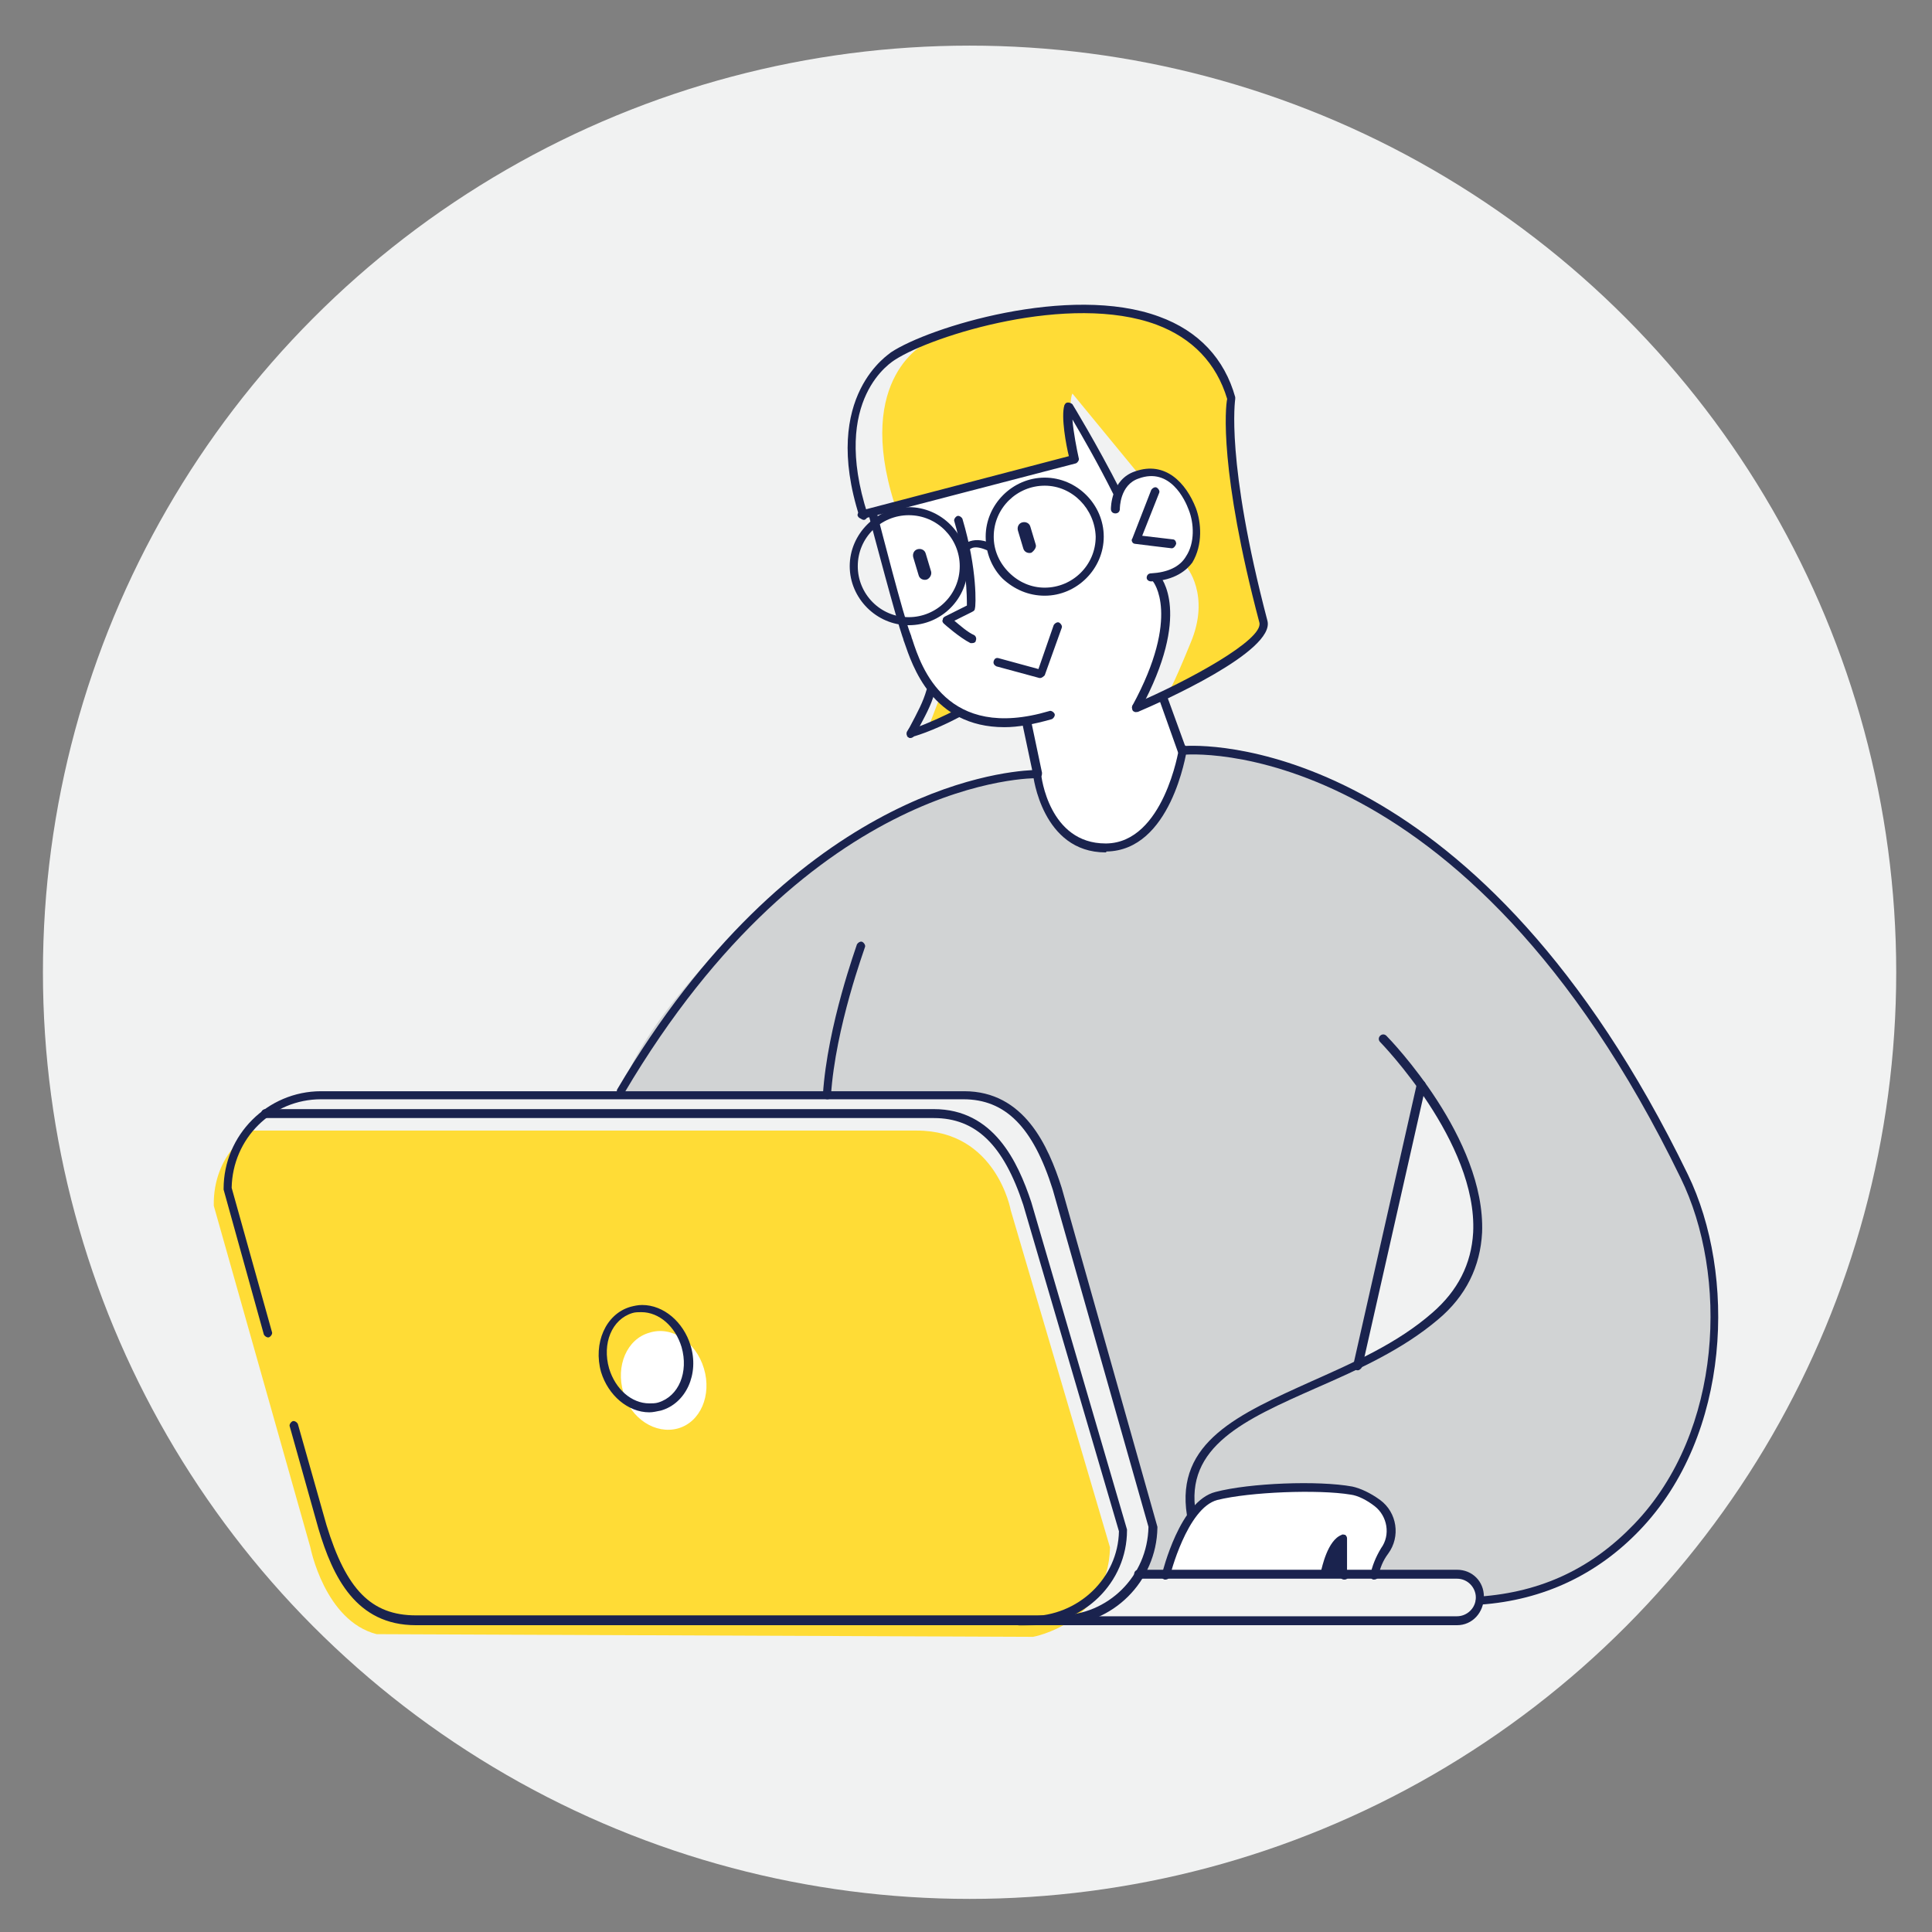 <?xml version="1.0" encoding="utf-8"?>
<!-- Generator: Adobe Illustrator 24.1.0, SVG Export Plug-In . SVG Version: 6.00 Build 0)  -->
<svg version="1.1" id="Layer_1" xmlns="http://www.w3.org/2000/svg" xmlns:xlink="http://www.w3.org/1999/xlink" x="0px" y="0px"
	 viewBox="0 0 216 216" style="enable-background:new 0 0 216 216;" xml:space="preserve">
<rect x="0" y="0" width="216" height="216" fill="#808080" stroke="none"/>
<style type="text/css">
	.st0{fill:#FFDC36;}
	.st1{fill:#FFFFFF;}
	.st2{fill:#E6E7E8;}
	.st3{fill:#1A234E;}
	.st4{opacity:0.24;fill:#FFDC36;}
	.st5{fill:#1A1A1A;}
	.st6{clip-path:url(#SVGID_2_);fill:#F1F2F2;}
	.st7{clip-path:url(#SVGID_2_);fill:#FFDC36;}
	.st8{clip-path:url(#SVGID_2_);fill:#FFFFFF;}
	.st9{clip-path:url(#SVGID_2_);fill:#D1D3D4;}
	.st10{clip-path:url(#SVGID_2_);fill:#1A234E;}
	.st11{clip-path:url(#SVGID_2_);}
	.st12{opacity:0.2;}
	.st13{clip-path:url(#SVGID_4_);fill:#F1F2F2;}
	.st14{clip-path:url(#SVGID_4_);fill:#FFDC36;}
	.st15{clip-path:url(#SVGID_4_);fill:#D1D3D4;}
	.st16{clip-path:url(#SVGID_4_);fill:#FFFFFF;}
	.st17{clip-path:url(#SVGID_4_);fill:#1A234E;}
	.st18{clip-path:url(#SVGID_4_);fill:#E6E7E8;}
	.st19{clip-path:url(#SVGID_4_);fill:#CCCCCC;}
	.st20{clip-path:url(#SVGID_4_);}
	.st21{clip-path:url(#SVGID_6_);fill:#F1F2F2;}
	.st22{clip-path:url(#SVGID_6_);fill:#FFDC36;}
	.st23{clip-path:url(#SVGID_6_);fill:#FFFFFF;}
	.st24{clip-path:url(#SVGID_6_);fill:#D1D3D4;}
	.st25{clip-path:url(#SVGID_6_);fill:#1A234E;}
	.st26{clip-path:url(#SVGID_6_);fill:#1A1A1A;}
	.st27{clip-path:url(#SVGID_6_);}
</style>
<g>
	<defs>
		<circle id="SVGID_1_" cx="108.4" cy="108.7" r="103.6"/>
	</defs>
	<clipPath id="SVGID_2_">
		<use xlink:href="#SVGID_1_"  style="overflow:visible;"/>
	</clipPath>
	<rect x="1.2" y="1.7" class="st6" width="214" height="214"/>
	<path class="st7" d="M23.9,134.8L34.7,173c0,0,1.6,8.2,7.4,9.7l73.4,0.3c0,0,8.4-1.5,8.6-10L113,135.3c0,0-1.6-8.9-10.5-8.9H28.2
		C28.2,126.4,23.8,128.9,23.9,134.8z"/>
	<path class="st8" d="M130.1,176.1h23.4c0,0,0.7-2.2,1.2-2.9c0.5-0.7,1.4-2.8-0.2-4.6c-1.6-1.8-2.2-2-6.6-2.3
		c-4.3-0.3-11.1,0.2-12.1,0.9c-1,0.6-2.8,1.3-3.7,3.8C131.3,173.5,130.1,176.1,130.1,176.1z"/>
	<path class="st9" d="M190.3,136.5c-4.1-12.8-12.7-23-16-28.2c-3.3-5.2-21.9-25.3-42.1-24.5c0,0-1.1,10.6-8.5,11
		c-7.4,0.3-7.8-8.3-7.8-8.3s-12.5-1-28.5,13S69.4,122,69.4,122l38.2,0.3c0,0,7-1.1,10.1,9.1c3.1,10.1,11.2,39.1,11.2,39.1
		s-0.3,5-1.5,5.6h2.8c0,0,2.2-8,5.1-8.6c2.9-0.7,7.8-1.4,11.1-1.2c3.3,0.2,8.2,0.4,9,4c0.8,3.5-2.1,3.3-1.8,5.9h9.9
		c0,0,2.7,1.3,2,2.8c0,0,11.6-0.5,18.2-8.9C190.3,161.7,194.4,149.3,190.3,136.5z M164.6,141.3c-2.8,7.6-12.6,11.5-12.6,11.5
		l6.8-31.4C158.8,121.3,167.9,132.4,164.6,141.3z"/>
	<path class="st8" d="M78.7,153c0.9,3-0.4,6-2.9,6.7c-2.5,0.7-5.3-1.1-6.1-4c-0.9-3,0.4-6,2.9-6.7C75.1,148.2,77.8,150,78.7,153z"/>
	<path class="st7" d="M100,56.3l20.1-5c0,0-0.8-6.2-0.2-7.3l7.4,9c0,0,3-1.8,6,3.4c0,0,1.7,4-0.7,6.9c0,0,2.8,3.2,0.5,8.6
		c-2.2,5.4-2.5,5.5-2.5,5.5s9.6-4,10.6-7.8c0,0-2.9-10.8-3.3-16.2c-0.4-5.4-0.2-8.7-0.2-8.7s-2.4-9-12-10
		c-12.4-1.3-22.1,3.6-22.1,3.6S95.5,42.1,100,56.3z"/>
	<path class="st8" d="M97.5,57.3l22.6-6c0,0-1.1-5.4-0.6-5.9l5.3,9.7c0,0,1.8-2.3,3.3-2.3c1.5-0.1,4.6,0.8,5.4,4.8
		c0.9,4-0.8,6.5-4.6,7c0,0,2.3,2.6,0.9,7.4c-1.4,4.8-2.8,7.2-2.8,7.2L130,78l2.3,5.9c0,0-1.2,8.9-7,10.8c-5.8,1.9-8.5-4.2-9.3-8
		l-1.1-5.9c0,0-8,1.7-11.7-5.4C99.5,68.4,97.5,57.3,97.5,57.3z"/>
	<polygon class="st7" points="105.4,78.4 105.1,77.9 103.8,81.3 107.2,79.7 	"/>
	<path class="st10" d="M148.3,176.1h2V172C150.3,172,148,173.9,148.3,176.1z"/>
	<g class="st11">
		<g class="st12">
			<g>
				<path class="st5" d="M114.1,181.8c-0.3,0-0.5-0.2-0.5-0.5c0-0.2,0-0.4,0.5-0.4c0,0,0.3-0.1,0.7-0.1c0.5,0,1.2-0.1,2.1-0.1l0.5,0
					c0.2,0,0.5,0.2,0.5,0.4c0,0.3-0.2,0.5-0.4,0.5c0,0-0.1,0-0.1,0C114.3,181.8,114.2,181.8,114.1,181.8z"/>
			</g>
		</g>
	</g>
	<g class="st11">
		<path class="st3" d="M108.7,71.9c-0.1,0-0.1,0-0.2,0c-1.2-0.6-2.9-2.1-3-2.2c-0.1-0.1-0.2-0.3-0.1-0.4c0-0.2,0.1-0.3,0.3-0.4
			l2.4-1.2c0-1,0-4.6-1.4-9.4c-0.1-0.2,0.1-0.5,0.3-0.6c0.2-0.1,0.5,0.1,0.6,0.3c1.7,5.7,1.5,9.8,1.4,10c0,0.2-0.1,0.3-0.3,0.4l-2,1
			c0.6,0.5,1.5,1.3,2.2,1.6c0.2,0.1,0.3,0.4,0.2,0.6C109.1,71.8,108.9,71.9,108.7,71.9z"/>
	</g>
	<path class="st10" d="M103.6,64.8c-0.4,0.1-0.8-0.1-0.9-0.5l-0.6-2c-0.1-0.4,0.1-0.8,0.5-0.9c0.4-0.1,0.8,0.1,0.9,0.5l0.6,2
		C104.2,64.3,103.9,64.7,103.6,64.8z"/>
	<path class="st10" d="M115.3,61.8c-0.4,0.1-0.8-0.1-0.9-0.5l-0.6-2c-0.1-0.4,0.1-0.8,0.5-0.9c0.4-0.1,0.8,0.1,0.9,0.5l0.6,2
		C115.9,61.2,115.6,61.6,115.3,61.8z"/>
	<g class="st11">
		<path class="st3" d="M96.4,58c-0.2,0-0.4-0.1-0.5-0.3c-0.1-0.2,0.1-0.5,0.3-0.6l23.3-6.1c-0.3-1.2-0.9-4.4-0.5-5.7
			c0.1-0.2,0.2-0.3,0.4-0.3c0.2,0,0.4,0.1,0.5,0.2c0,0,2.7,4.4,5.4,9.7c0.1,0.2,0,0.5-0.2,0.6c-0.2,0.1-0.5,0-0.6-0.2
			c-1.8-3.6-3.6-6.7-4.6-8.4c0.1,1.4,0.5,3.4,0.7,4.3c0.1,0.2-0.1,0.5-0.3,0.6L96.5,58C96.5,58,96.4,58,96.4,58z"/>
	</g>
	<g class="st11">
		<path class="st3" d="M127,79.6c-0.1,0-0.2,0-0.2-0.1c-0.2-0.1-0.3-0.4-0.2-0.6c5.5-10.1,2.3-13.9,2.3-13.9c-0.2-0.2-0.2-0.5,0-0.7
			c0.2-0.2,0.5-0.2,0.7,0c0.2,0.2,3.7,4.3-2.1,15C127.3,79.5,127.1,79.6,127,79.6z"/>
	</g>
	<g class="st11">
		<path class="st3" d="M127,79.6c-0.2,0-0.4-0.1-0.4-0.3c-0.1-0.2,0-0.5,0.2-0.6c6.1-2.6,14.5-7.2,14-9.1c-4.5-17-3.8-24.1-3.6-25
			c-1.2-4-3.9-6.8-7.9-8.3c-9.7-3.6-25,1.2-29.2,3.9c-0.3,0.2-7.3,4.3-3.1,17.3c0.1,0.2-0.1,0.5-0.3,0.6c-0.2,0.1-0.5-0.1-0.6-0.3
			c-4.4-13.7,3.5-18.3,3.5-18.4c4.2-2.8,20-7.7,30-4c4.4,1.6,7.3,4.7,8.5,9c0,0.1,0,0.1,0,0.2c0,0.1-1.1,6.9,3.6,24.8
			c0.9,3.4-11.9,9.1-14.5,10.2C127.1,79.6,127,79.6,127,79.6z"/>
	</g>
	<g class="st11">
		<path class="st3" d="M101.8,82.5c-0.1,0-0.2,0-0.2-0.1c-0.2-0.1-0.3-0.4-0.2-0.6l0.3-0.5c0.9-1.7,1.5-2.8,1.9-4.2
			c0.1-0.2,0.3-0.4,0.6-0.3c0.2,0.1,0.4,0.3,0.3,0.6c-0.4,1.5-1.1,2.7-2,4.4l-0.3,0.5C102.1,82.4,102,82.5,101.8,82.5z"/>
	</g>
	<g class="st11">
		<path class="st3" d="M101.8,82.5c-0.2,0-0.4-0.1-0.4-0.3c-0.1-0.2,0.1-0.5,0.3-0.6c0,0,2.2-0.7,5.3-2.3c0.2-0.1,0.5,0,0.6,0.2
			c0.1,0.2,0,0.5-0.2,0.6c-3.2,1.7-5.4,2.3-5.5,2.3C101.9,82.5,101.9,82.5,101.8,82.5z"/>
	</g>
	<g class="st11">
		<path class="st3" d="M118.4,181.7H46.5c-6.7,0-9.3-5.4-10.9-10.8l-3.2-11.4c-0.1-0.2,0.1-0.5,0.3-0.6c0.2-0.1,0.5,0.1,0.6,0.3
			l3.2,11.3c2.2,7.2,5,10.1,10,10.1h71.9c5.5,0,9.9-4.4,10-9.9L117.7,133c-2.2-7-5.3-10.1-10-10.1H35.9c-5.5,0-9.9,4.4-10,9.9
			l4.5,16.1c0.1,0.2-0.1,0.5-0.3,0.6c-0.2,0.1-0.5-0.1-0.6-0.3L25,133c0,0,0-0.1,0-0.1c0-6,4.9-10.9,10.9-10.9h71.9
			c6.7,0,9.4,6.1,10.9,10.8l10.7,37.9c0,0,0,0.1,0,0.1C129.3,176.8,124.4,181.7,118.4,181.7z"/>
	</g>
	<g class="st11">
		<path class="st3" d="M115.1,181.7c-0.3,0-0.5-0.2-0.5-0.5c0-0.3,0.2-0.5,0.5-0.5c5.5,0,9.9-4.3,10-9.5l-10.7-36.5
			c-2.2-6.7-5.3-9.7-10-9.7H29.7c-0.3,0-0.5-0.2-0.5-0.5c0-0.3,0.2-0.5,0.5-0.5h74.7c6.7,0,9.4,5.9,10.9,10.4L126,171
			c0,0,0,0.1,0,0.1C126,176.9,121.2,181.7,115.1,181.7z"/>
	</g>
	<g class="st11">
		<path class="st3" d="M162.9,181.7H119c-0.3,0-0.5-0.2-0.5-0.5c0-0.3,0.2-0.5,0.5-0.5h43.9c1.1,0,2.1-0.9,2.1-2.1
			c0-1.1-0.9-2.1-2.1-2.1h-35.6c-0.3,0-0.5-0.2-0.5-0.5c0-0.3,0.2-0.5,0.5-0.5h35.6c1.7,0,3,1.3,3,3
			C165.9,180.3,164.6,181.7,162.9,181.7z"/>
	</g>
	<g class="st11">
		<path class="st3" d="M130.3,176.6c0,0-0.1,0-0.1,0c-0.3-0.1-0.4-0.3-0.3-0.6c0.1-0.3,2-8.2,6-9.2c3.8-1,11.5-1.3,15.3-0.6
			c0.9,0.2,2,0.7,3.1,1.5c1.9,1.4,2.3,4.1,0.9,6c-0.6,0.8-0.9,1.6-1.1,2.5c0,0.3-0.3,0.4-0.5,0.4c-0.3,0-0.4-0.3-0.4-0.5
			c0.2-1,0.6-2,1.2-3c1.1-1.5,0.7-3.6-0.7-4.7c-0.9-0.7-1.9-1.2-2.7-1.3c-3.6-0.6-11.3-0.3-14.9,0.6c-3.4,0.9-5.3,8.5-5.3,8.5
			C130.7,176.5,130.5,176.6,130.3,176.6z"/>
	</g>
	<g class="st11">
		<path class="st3" d="M116.8,66.6c-1.8,0-3.4-0.7-4.7-1.9c-1.2-1.2-1.9-2.9-1.9-4.7c0-3.6,3-6.6,6.6-6.6c3.6,0,6.6,3,6.6,6.6
			C123.4,63.6,120.4,66.6,116.8,66.6z M116.8,54.3c-3.1,0-5.7,2.5-5.7,5.7c0,1.5,0.6,2.9,1.7,4c1.1,1.1,2.5,1.7,4,1.7l0,0.5v-0.5
			c3.1,0,5.7-2.5,5.7-5.7C122.4,56.9,119.9,54.3,116.8,54.3z"/>
	</g>
	<g class="st11">
		<path class="st3" d="M101.6,69.9c-3.6,0-6.6-3-6.6-6.6c0-3.6,3-6.6,6.6-6.6c3.6,0,6.6,3,6.6,6.6C108.2,66.9,105.3,69.9,101.6,69.9
			z M101.6,57.6c-3.1,0-5.7,2.5-5.7,5.7c0,3.1,2.5,5.7,5.7,5.7l0,0.5V69c3.1,0,5.7-2.5,5.7-5.7C107.3,60.2,104.8,57.6,101.6,57.6z"
			/>
	</g>
	<g class="st11">
		<path class="st3" d="M107.7,62.4C107.7,62.4,107.7,62.4,107.7,62.4c-0.4-0.1-0.5-0.3-0.5-0.6c0.1-0.3,0.3-0.9,1-1.2
			c0.7-0.3,1.5-0.3,2.5,0.1c0.2,0.1,0.3,0.4,0.2,0.6c-0.1,0.2-0.4,0.3-0.6,0.2c-0.7-0.3-1.3-0.4-1.7-0.2c-0.4,0.2-0.5,0.6-0.5,0.6
			C108.2,62.3,108,62.4,107.7,62.4z"/>
	</g>
	<g class="st11">
		<path class="st3" d="M165.5,179.4c-0.2,0-0.4-0.2-0.5-0.4c0-0.3,0.2-0.5,0.4-0.5c7-0.5,12.6-3.2,17.3-8.1
			c10-10.4,10.5-27.9,5.2-38.7c-24.3-50.1-55.3-47.4-55.7-47.3c-0.2,0-0.4-0.1-0.5-0.3l-2.1-5.9c-0.1-0.2,0-0.5,0.3-0.6
			c0.2-0.1,0.5,0,0.6,0.3l2,5.5c3.6-0.2,33,0.1,56.2,47.9c5.4,11.1,4.9,29.1-5.4,39.8C178.6,176,172.6,178.9,165.5,179.4
			C165.5,179.4,165.5,179.4,165.5,179.4z"/>
	</g>
	<g class="st11">
		<path class="st3" d="M92.5,122.9c-0.3,0-0.5-0.2-0.5-0.5c0.5-7.8,3.8-16.7,3.8-16.8c0.1-0.2,0.4-0.4,0.6-0.3
			c0.2,0.1,0.4,0.4,0.3,0.6c0,0.1-3.3,8.9-3.8,16.6C93,122.7,92.8,122.9,92.5,122.9z"/>
	</g>
	<g class="st11">
		<path class="st3" d="M133.2,169.8c-0.2,0-0.4-0.2-0.5-0.4c-1.3-8.2,5.8-11.3,14-15c4.7-2.1,9.5-4.2,13.4-7.6
			c2.9-2.5,4.4-5.5,4.6-9c0.5-10.1-10.3-21.2-10.4-21.3c-0.2-0.2-0.2-0.5,0-0.7c0.2-0.2,0.5-0.2,0.7,0c0.5,0.5,11.1,11.5,10.7,22
			c-0.2,3.8-1.8,7.1-4.9,9.7c-4,3.4-8.9,5.6-13.7,7.7c-7.9,3.5-14.7,6.5-13.4,14C133.7,169.5,133.5,169.8,133.2,169.8
			C133.3,169.8,133.2,169.8,133.2,169.8z"/>
	</g>
	<g class="st11">
		<path class="st3" d="M151.8,153.2c0,0-0.1,0-0.1,0c-0.3-0.1-0.4-0.3-0.4-0.6l7.1-31.4c0.1-0.3,0.3-0.4,0.6-0.4
			c0.3,0.1,0.4,0.3,0.4,0.6l-7.1,31.4C152.2,153,152,153.2,151.8,153.2z"/>
	</g>
	<g class="st11">
		<path class="st3" d="M150.3,176.6c-0.3,0-0.5-0.2-0.5-0.5V173c-0.5,0.7-0.9,2-1.1,2.8c-0.1,0.3-0.3,0.4-0.6,0.4
			c-0.3-0.1-0.4-0.3-0.4-0.6c0.1-0.3,0.7-3.4,2.3-4c0.1-0.1,0.3,0,0.4,0c0.1,0.1,0.2,0.2,0.2,0.4v4.2
			C150.8,176.4,150.6,176.6,150.3,176.6z"/>
	</g>
	<g class="st11">
		<path class="st3" d="M72.6,157.9c-2.4,0-4.6-1.9-5.4-4.5c-0.9-3.2,0.5-6.5,3.3-7.3c0.4-0.1,0.8-0.2,1.3-0.2c2.4,0,4.6,1.9,5.4,4.5
			c1,3.2-0.5,6.5-3.3,7.3C73.4,157.8,73,157.9,72.6,157.9z M71.7,146.7c-0.3,0-0.7,0-1,0.1c-2.3,0.7-3.4,3.4-2.6,6.2
			c0.7,2.3,2.5,3.9,4.5,3.9c0.3,0,0.7,0,1-0.1c2.3-0.7,3.4-3.4,2.6-6.2C75.5,148.3,73.7,146.7,71.7,146.7z"/>
	</g>
	<g class="st11">
		<path class="st3" d="M116.3,75.8c0,0-0.1,0-0.1,0l-4.8-1.3c-0.2-0.1-0.4-0.3-0.3-0.6c0.1-0.3,0.3-0.4,0.6-0.3l4.4,1.2l1.7-4.9
			c0.1-0.2,0.4-0.4,0.6-0.3c0.2,0.1,0.4,0.4,0.3,0.6l-1.9,5.3C116.7,75.6,116.5,75.8,116.3,75.8z"/>
	</g>
	<g class="st11">
		<path class="st3" d="M112.3,81.3c-8.1,0-10.3-6.9-11.2-9.5c-0.1-0.2-0.1-0.4-0.2-0.6c-0.7-2-3.3-11.8-3.8-13.7
			c-0.1-0.2,0.1-0.5,0.3-0.6c0.3-0.1,0.5,0.1,0.6,0.3c0.5,1.9,3,11.7,3.8,13.7c0.1,0.2,0.1,0.4,0.2,0.6c1,3.1,3.8,11.4,15.3,8
			c0.2-0.1,0.5,0.1,0.6,0.3c0.1,0.2-0.1,0.5-0.3,0.6C115.5,81,113.8,81.3,112.3,81.3z"/>
	</g>
	<g class="st11">
		<path class="st3" d="M69.4,122.5c-0.1,0-0.2,0-0.2-0.1c-0.2-0.1-0.3-0.4-0.2-0.6c19.5-33.1,42.5-35.5,46.4-35.7l-1.1-5.2
			c-0.1-0.3,0.1-0.5,0.4-0.6c0.3-0.1,0.5,0.1,0.6,0.4l1.2,5.7c0,0.1,0,0.3-0.1,0.4c-0.1,0.1-0.2,0.2-0.4,0.2
			c-0.3,0-25.2-0.4-46.2,35.2C69.7,122.4,69.5,122.5,69.4,122.5z"/>
	</g>
	<g class="st11">
		<path class="st3" d="M128.7,65c-0.3,0-0.5-0.2-0.5-0.4c0-0.3,0.2-0.5,0.5-0.5c1.8-0.1,3.2-0.7,3.9-1.9c1-1.5,0.9-3.7,0.3-5.2
			c-0.4-1.1-2.1-4.8-5.6-3.5c-2.1,0.7-2.1,3.3-2.1,3.4c0,0.3-0.2,0.5-0.5,0.5c-0.3,0-0.5-0.2-0.5-0.5c0-0.1,0-3.3,2.7-4.2
			c3.4-1.2,5.7,1.3,6.8,4.1c0.6,1.6,0.8,4.1-0.4,6.1C132.7,63.7,131.4,64.9,128.7,65C128.7,65,128.7,65,128.7,65z"/>
	</g>
	<g class="st11">
		<path class="st3" d="M131,61.3c-0.1,0-4.1-0.5-4.1-0.5c-0.1,0-0.3-0.1-0.3-0.2c-0.1-0.1-0.1-0.3,0-0.4l2.1-5.4
			c0.1-0.2,0.4-0.4,0.6-0.3c0.2,0.1,0.4,0.4,0.3,0.6l-1.9,4.8l3.4,0.4c0.3,0,0.4,0.3,0.4,0.5C131.4,61.1,131.2,61.3,131,61.3z"/>
	</g>
	<g class="st11">
		<path class="st3" d="M123.6,95.3c-7.1,0-8.1-8.6-8.1-8.7c0-0.3,0.2-0.5,0.4-0.5c0.3,0,0.5,0.2,0.5,0.4c0,0.3,0.9,7.8,7.2,7.8
			c0,0,0.1,0,0.1,0c6.4-0.1,8.1-10.5,8.1-10.6c0-0.3,0.3-0.4,0.5-0.4c0.3,0,0.4,0.3,0.4,0.5c-0.1,0.5-1.8,11.3-9,11.4
			C123.7,95.3,123.6,95.3,123.6,95.3z"/>
	</g>
</g>
</svg>

